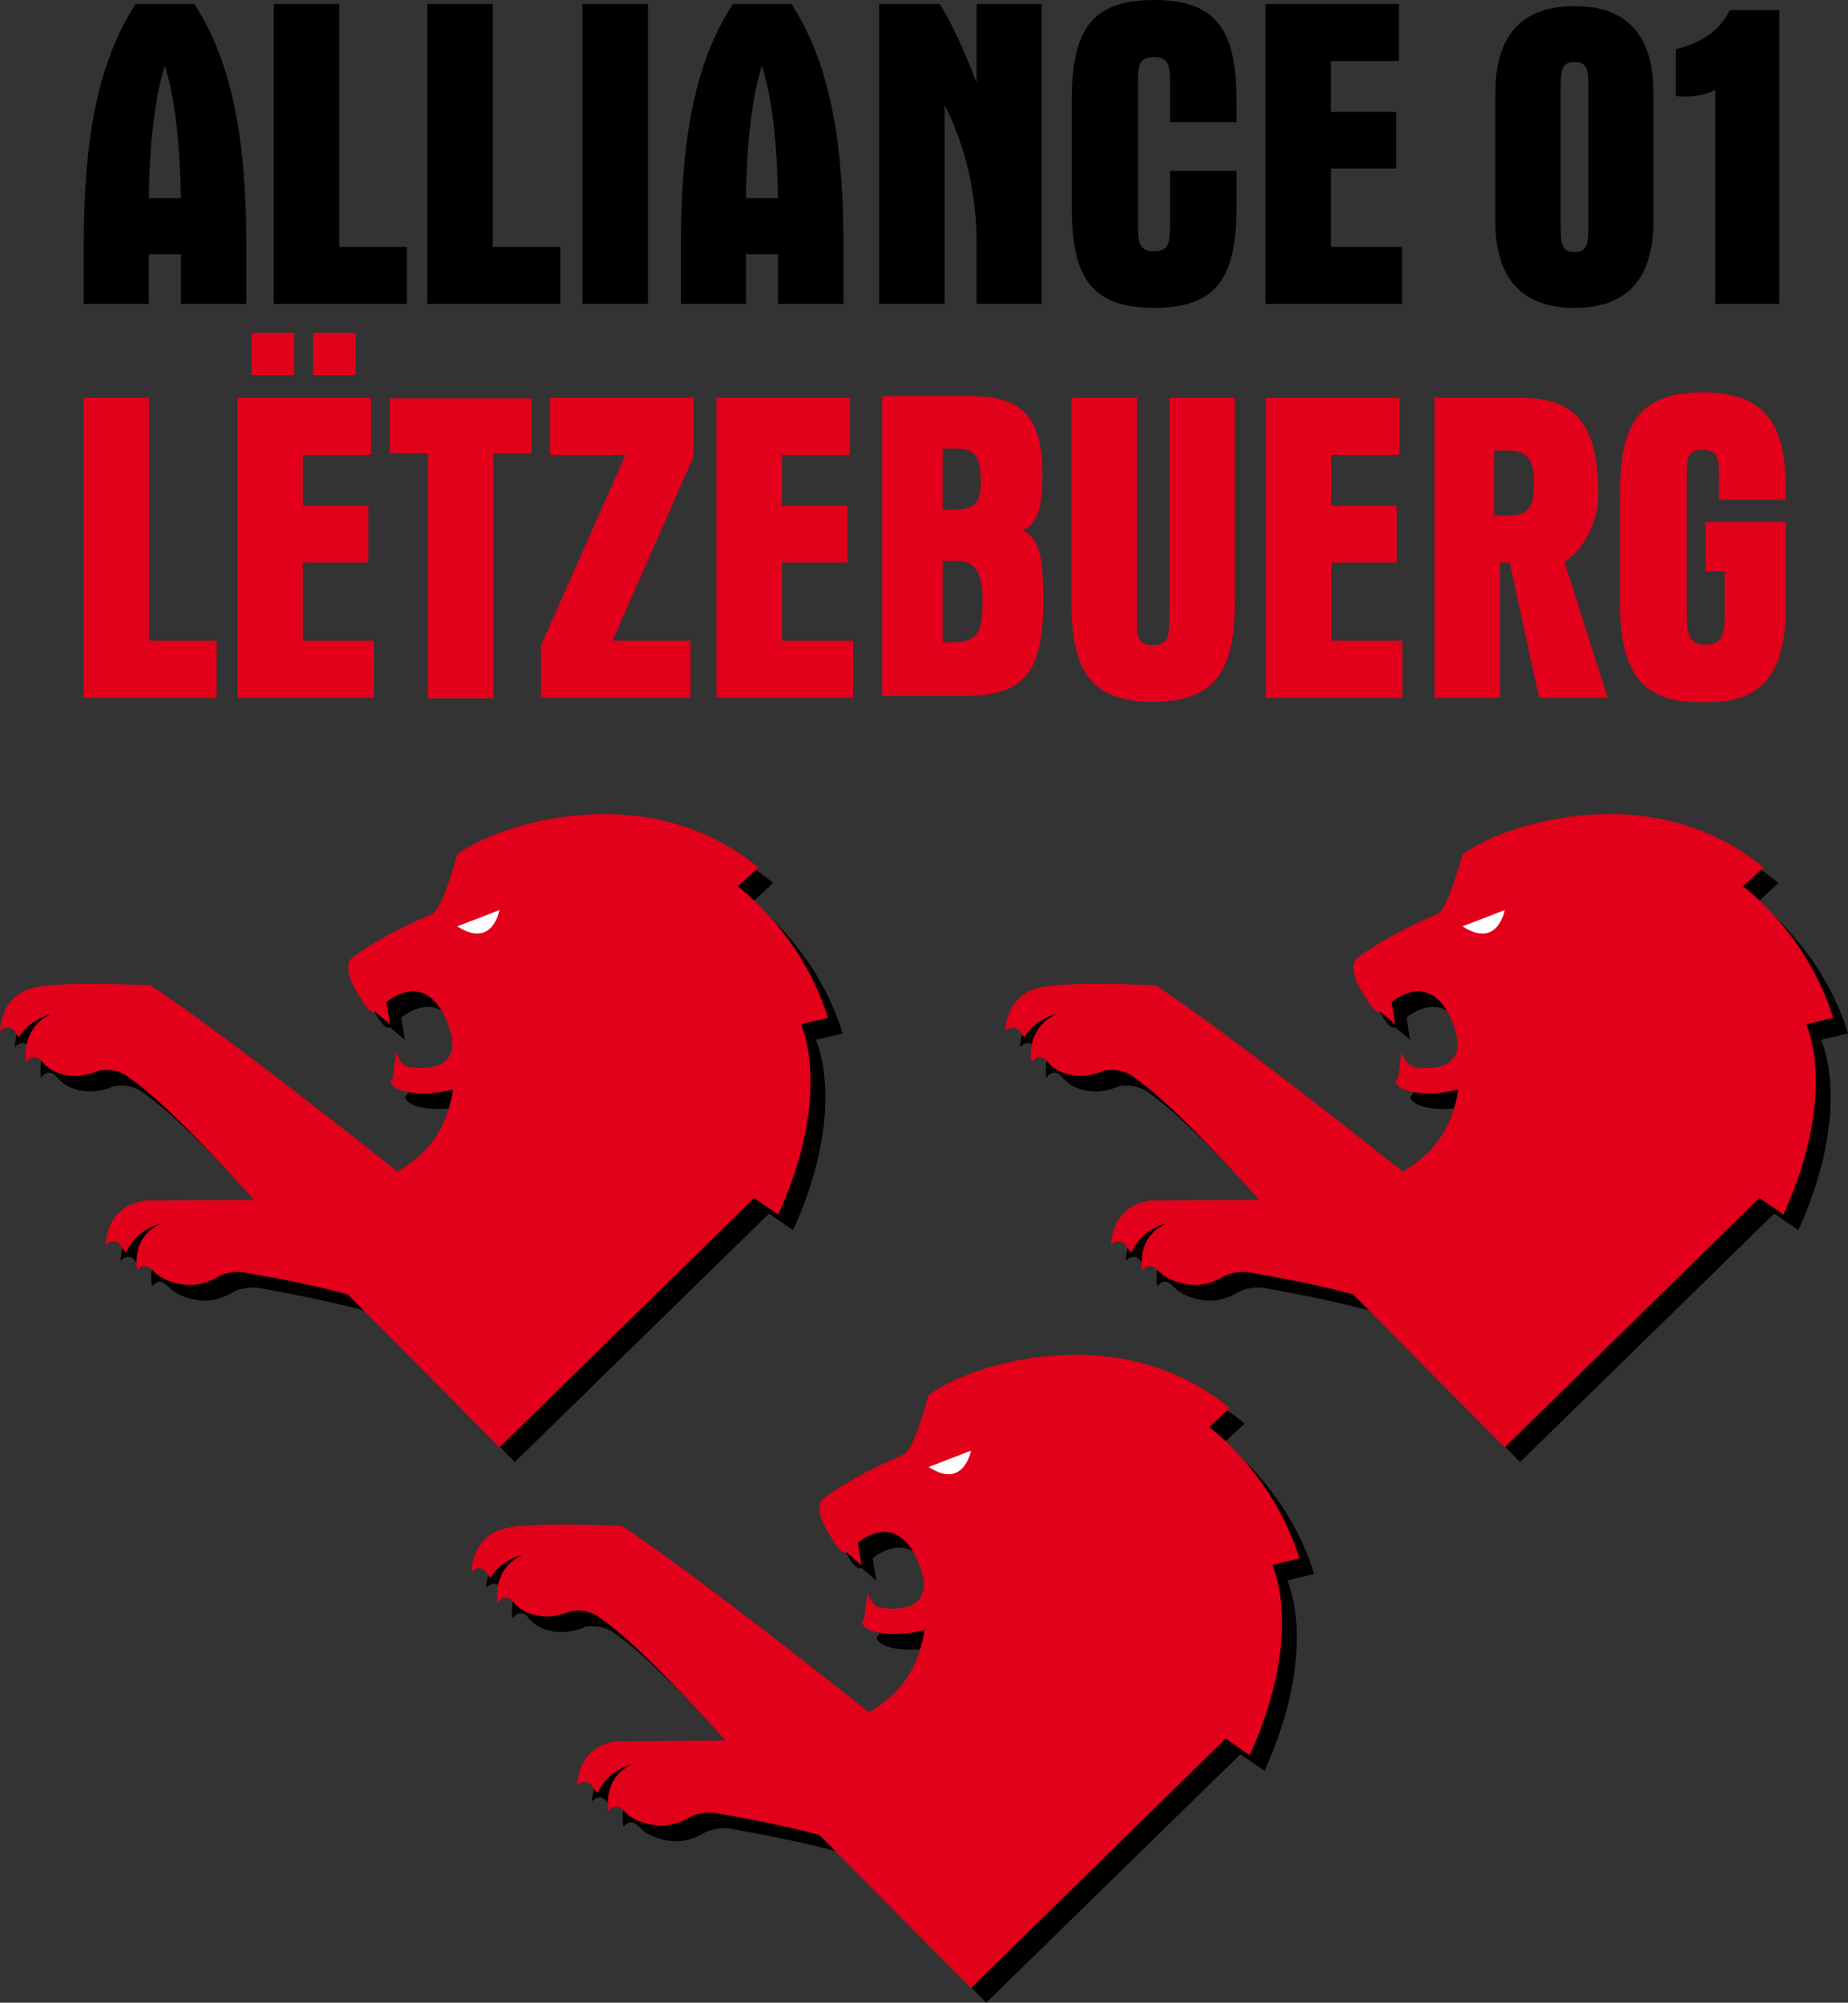 <?xml version="1.0" encoding="utf-8"?>
<!-- Generator: Adobe Illustrator 12.0.0, SVG Export Plug-In . SVG Version: 6.00 Build 51448)  -->
<!DOCTYPE svg PUBLIC "-//W3C//DTD SVG 1.1//EN" "http://www.w3.org/Graphics/SVG/1.1/DTD/svg11.dtd">
<svg  version="1.1" id="Calque_1" xmlns:x="http://ns.adobe.com/Extensibility/1.0/" xmlns:i="http://ns.adobe.com/AdobeIllustrator/10.0/" xmlns:graph="http://ns.adobe.com/Graphs/1.0/"
	 xmlns="http://www.w3.org/2000/svg" xmlns:xlink="http://www.w3.org/1999/xlink" xmlns:a="http://ns.adobe.com/AdobeSVGViewerExtensions/3.0/"
	 width="555.289" height="601.398" viewBox="0 0 555.289 601.398"
	 style="overflow:visible;enable-background:new 0 0 555.289 601.398;" xml:space="preserve">
<rect x="0" y="0" width="555.289" height="601.398" fill="#333333" stroke="none"/>
<g>
	<path style="fill-rule:evenodd;clip-rule:evenodd;" d="M44.703,76.355h9.64v14.906h19.66V73.587
		c0-30.727-3.902-54.333-15.626-72.402H40.795C29.072,19.123,25.169,42.729,25.169,73.587v17.674h19.534V76.355L44.703,76.355z
		 M49.522,19.777c2.864,8.971,4.557,22.288,4.82,39.701h-9.64C44.96,42.065,46.659,28.748,49.522,19.777L49.522,19.777z"/>
	<polygon style="fill-rule:evenodd;clip-rule:evenodd;" points="122.249,74.117 101.93,74.117 101.93,1.186 82.264,1.186 
		82.264,91.261 122.249,91.261 122.249,74.117 	"/>
	<polygon style="fill-rule:evenodd;clip-rule:evenodd;" points="168.356,74.117 148.037,74.117 148.037,1.186 128.366,1.186 
		128.366,91.261 168.356,91.261 168.356,74.117 	"/>
	<polygon style="fill-rule:evenodd;clip-rule:evenodd;" points="194.706,1.186 175.041,1.186 175.041,91.261 194.706,91.261 
		194.706,1.186 	"/>
	<path style="fill-rule:evenodd;clip-rule:evenodd;" d="M224.133,76.355h9.64v14.906h19.666V73.587
		c0-30.727-3.908-54.333-15.626-72.402h-17.586c-11.719,17.937-15.627,41.543-15.627,72.402v17.674h19.534V76.355L224.133,76.355z
		 M228.953,19.777c2.869,8.971,4.562,22.288,4.82,39.701h-9.64C224.397,42.065,226.089,28.748,228.953,19.777L228.953,19.777z"/>
	<path style="fill-rule:evenodd;clip-rule:evenodd;" d="M283.844,31.518c6.38,12.664,9.629,26.771,9.629,42.07v17.674h19.538V1.186
		h-19.538v23.738c-3.771-10.023-7.551-17.935-11.069-23.738h-18.226v90.076h19.666V31.518L283.844,31.518z"/>
	<path style="fill-rule:evenodd;clip-rule:evenodd;" d="M346.786,0c-19.147,0-24.743,9.496-24.743,30.197v32.047
		c0,20.704,5.596,30.202,24.743,30.202c19.148,0,24.745-9.498,24.745-30.202V51.299h-19.925v13.583c0,0.661,0,1.32,0,1.977
		c0,5.938-0.259,8.573-4.82,8.573c-4.556,0-4.813-2.504-4.813-7.912c0-0.793,0-1.718,0-2.638V27.564c0-0.925,0-1.848,0-2.641
		c0-5.411,0.258-7.783,4.813-7.783c4.562,0,4.82,2.636,4.82,8.444c0,0.654,0,1.315,0,1.979v9.095h19.925v-6.462
		C371.531,9.496,365.935,0,346.786,0L346.786,0z"/>
	<polygon style="fill-rule:evenodd;clip-rule:evenodd;" points="421.261,74.117 399.903,74.117 399.903,50.643 419.568,50.643 
		419.568,33.626 399.903,33.626 399.903,18.327 420.349,18.327 420.349,1.186 380.231,1.186 380.231,91.261 421.261,91.261 
		421.261,74.117 	"/>
	<path style="fill-rule:evenodd;clip-rule:evenodd;" d="M473.131,92.447c15.758,0,23.699-8.702,23.699-26.244V28.089
		c0-17.537-7.941-26.249-23.699-26.249c-15.763,0-23.837,8.712-23.837,26.249v38.114C449.294,83.745,457.368,92.447,473.131,92.447
		L473.131,92.447z M468.955,26.9c0-5.405,0.143-8.307,4.176-8.307c4.035,0,4.166,2.77,4.166,8.307v40.489
		c0,5.408-0.131,8.31-4.166,8.31c-4.033,0-4.176-2.77-4.176-8.31V26.9L468.955,26.9z"/>
	<path style="fill-rule:evenodd;clip-rule:evenodd;" d="M515.411,27.035v64.227h19.273V3.034h-14.976
		c-2.732,5.932-8.074,9.759-16.147,11.736v14.107c1.428,0.134,2.346,0.134,2.604,0.134
		C509.419,29.011,512.289,28.484,515.411,27.035L515.411,27.035z"/>
	<polygon style="fill-rule:evenodd;clip-rule:evenodd;fill:#E2001A;" points="44.784,119.479 25.123,119.479 25.123,209.557 
		65.103,209.557 65.103,192.41 44.784,192.41 44.784,119.479 	"/>
	<polygon style="fill-rule:evenodd;clip-rule:evenodd;fill:#E2001A;" points="88.387,99.963 75.625,99.963 75.625,112.622 
		88.387,112.622 88.387,99.963 	"/>
	<polygon style="fill-rule:evenodd;clip-rule:evenodd;fill:#E2001A;" points="106.856,112.622 106.856,99.963 94.094,99.963 
		94.094,112.622 106.856,112.622 	"/>
	<polygon style="fill-rule:evenodd;clip-rule:evenodd;fill:#E2001A;" points="90.993,168.936 110.657,168.936 110.657,151.924 
		90.993,151.924 90.993,136.623 111.438,136.623 111.438,119.479 71.327,119.479 71.327,209.557 112.355,209.557 112.355,192.41 
		90.993,192.41 90.993,168.936 	"/>
	<polygon style="fill-rule:evenodd;clip-rule:evenodd;fill:#E2001A;" points="117.155,136.108 128.62,136.108 128.62,209.698 
		148.28,209.698 148.28,136.108 159.744,136.108 159.744,119.624 117.155,119.624 117.155,136.108 	"/>
	<polygon style="fill-rule:evenodd;clip-rule:evenodd;fill:#E2001A;" points="165.274,136.623 187.93,136.623 162.537,193.86 
		162.537,209.557 207.468,209.557 207.468,192.41 184.027,192.41 208.381,137.152 208.381,119.479 165.274,119.479 165.274,136.623 
			"/>
	<polygon style="fill-rule:evenodd;clip-rule:evenodd;fill:#E2001A;" points="234.969,168.936 254.635,168.936 254.635,151.924 
		234.969,151.924 234.969,136.623 255.415,136.623 255.415,119.479 215.304,119.479 215.304,209.557 256.327,209.557 
		256.327,192.41 234.969,192.41 234.969,168.936 	"/>
	<path style="fill-rule:evenodd;clip-rule:evenodd;fill:#E2001A;" d="M307.359,159.273c4.557-1.977,5.859-7.253,5.859-16.619
		c0-17.668-6.117-23.735-21.88-23.735H265.07v90.075h24.707c18.496,0,23.701-7.648,23.701-28.616
		C313.478,168.64,312.702,161.914,307.359,159.273L307.359,159.273z M283.269,134.722h4.01c6.016,0,7.445,2.713,7.445,10.192
		c0,6.384-2.291,8.152-8.159,8.152h-3.296V134.722l2.991,58.154h-2.991v-24.458h4.191c5.688,0,7.782,3.67,7.782,11.82
		c0,9.511-1.349,12.638-8.982,12.638L283.269,134.722L283.269,134.722z"/>
	<path style="fill-rule:evenodd;clip-rule:evenodd;fill:#E2001A;" d="M351.385,183.181c0,0.396,0,0.659,0,1.052
		c0,6.597-0.138,9.5-4.954,9.5c-4.561,0-4.813-2.506-4.813-7.917c0-0.791,0-1.716,0-2.636v-63.702h-19.666v61.061
		c0,20.573,5.465,30.203,24.479,30.203c19.018,0,24.624-9.63,24.624-30.203v-61.061h-19.67V183.181L351.385,183.181z"/>
	<polygon style="fill-rule:evenodd;clip-rule:evenodd;fill:#E2001A;" points="400.041,168.936 419.701,168.936 419.701,151.924 
		400.041,151.924 400.041,136.623 420.485,136.623 420.485,119.479 380.368,119.479 380.368,209.557 421.393,209.557 
		421.393,192.41 400.041,192.41 400.041,168.936 	"/>
	<path style="fill-rule:evenodd;clip-rule:evenodd;fill:#E2001A;" d="M480.257,148.569c0-19.386-5.464-29.09-22.92-29.09h-26.305
		v90.078h19.666v-40.621h2.919l8.875,40.621h20.584l-12.991-40.864C473.988,166.577,480.257,158.594,480.257,148.569
		L480.257,148.569z M452.573,154.869h-3.609v-19.562h4.325c5.621,0,7.637,2.815,7.637,9.427
		C460.926,152.613,459.345,154.869,452.573,154.869L452.573,154.869z"/>
	<path style="fill-rule:evenodd;clip-rule:evenodd;fill:#E2001A;" d="M536.565,185.335v-28.588h-24.131v14.868h5.784v8.32
		c0,0.795,0,1.462,0,2.126c0,1.186-0.01,2.271-0.042,3.274l0.062,0.154c0,7.316-2.468,8.153-6.38,8.079v0.01
		c-4.782-0.271-5.045-3.839-5.045-10.722c0-0.928,0-1.86,0-2.922v-34.374c0-0.927,0-1.854,0-2.653c0-5.441,0.263-7.836,4.857-7.836
		c4.58,0,4.843,2.661,4.843,8.497c0,0.667,0,1.328,0,1.992v4.514h20.051v-3.715c0-19.776-6.812-28.535-24.894-28.535
		c-19.272,0-24.907,9.559-24.907,30.393v32.248c0,20.177,5.635,30.395,23.588,30.395c0.516,0,2.353,0,2.794,0
		c16.218,0,22.355-8.383,23.395-24.865l0.024-0.076v-0.263c0.011-0.112,0.021-0.208,0.032-0.319H536.565L536.565,185.335z"/>
	<path style="fill-rule:evenodd;clip-rule:evenodd;" d="M253.235,310.333c-7.887-25.58-27.08-39.444-27.08-39.444l6.188-5.748
		c-31.9-26.011-71.991-14.055-85.037-7.197c0,0-0.684,0.188-5.382,3.163l-0.456,1.474c-1,3.3-4.268,15.373-7.334,16.64
		c-17.644,7.597-24.141,13.357-24.141,13.357s-3.446,2.894,3.071,12.159c0,0,2.6,4.855,4.125,3.721l4.466,3.861l-1.09-6.709
		c0,0,11.668-10.404,18.287,6.12c6.599,16.474-10.668,13.483-10.668,13.483c-2.002-0.162-3.29-1.046-4.714-4.561l-1.019,8.109
		c-0.604,0.1-0.695,0.81-0.695,0.81c0.938,3.345,10.437,4.603,18.815,2.22c-1.683,11.77-7.573,19.523-16.686,24.703
		c-52.356-41.479-71.033-53.926-74.206-55.906c0,0-23.446-1.312-33.538,0.391c-0.507,0.061-1.003,0.162-1.475,0.301
		c-0.213,0.041-0.416,0.102-0.599,0.143l0.016,0.041c-0.051,0.01-0.101,0.02-0.153,0.05c-1.099,0.233-8.879,2.321-9.477,12.894
		c0,0,2.783-3.102,4.916,0.771c0,0-0.004-0.051-0.015-0.082c0.229,0.365,0.502,0.711,0.786,1.045c3.289-5.434,9.66-6.934,9.66-6.934
		c-6.38,2.92-7.551,8.545-7.653,11.82c-0.009,0.363-0.015,0.729,0.006,1.125v0.02c0.02,0.445,0.065,0.902,0.126,1.369v0.02
		c0.005,0.061,0.005,0.102,0.016,0.162c0,0,1.941-3.203,4.552-0.607c2.128,2.959,5.975,4.581,10.136,4.643
		c2.225,0.039,4.865-0.568,7.309-1.602c1.297-0.234,5.768-0.74,9.401,2.463c11.329,7.814,31.881,30.541,37.112,36.4
		c-10.791,0.082-26.412,0.162-31.079,0.184c-1.42-0.133-2.803,0.07-4.061,0.547c-1.069,0.232-8.834,2.281-9.432,12.812
		c0,0,2.762-3.083,4.891,0.77c0,0-0.011-0.04-0.015-0.08c0.359,0.568,0.795,1.073,1.271,1.561
		c2.803-6.984,10.624-8.809,10.624-8.809c-8.992,3.984-7.579,12.884-7.304,14.232c0.592-0.771,2.453-2.666,4.764,0.131
		c0,0-0.02-0.061-0.04-0.152c2.194,2.525,5.859,3.832,9.756,4.289c3.38,0.384,7.233-0.76,10.167-2.676
		c1.866-0.822,4.845-1.674,8.348-0.893c7.288,1.348,18.185,3.264,31.717,6.822l44.272,45.291l76.385-74.617l7.238,4.977
		c16.634-36.684,6.821-57.141,6.821-57.141L253.235,310.333L253.235,310.333z"/>
	<path style="fill-rule:evenodd;clip-rule:evenodd;fill:#E2001A;" d="M248.775,305.649c-7.891-25.577-27.076-39.439-27.076-39.439
		l6.179-5.754c-31.896-26.013-71.986-14.062-85.032-7.195c0,0-0.685,0.183-5.382,3.153l-0.462,1.482
		c-0.992,3.297-4.257,15.37-7.328,16.642c-17.643,7.595-24.14,13.359-24.14,13.359s-3.448,2.887,3.071,12.16
		c0,0,2.6,4.852,4.121,3.717l4.47,3.863l-1.089-6.709c0,0,11.662-10.41,18.287,6.121c6.599,16.471-10.669,13.48-10.669,13.48
		c-1.997-0.172-3.294-1.043-4.718-4.561l-1.014,8.1c-0.603,0.111-0.694,0.819-0.694,0.819c0.933,3.356,10.441,4.603,18.813,2.222
		c-1.688,11.758-7.577,19.523-16.69,24.703c-52.351-41.48-71.028-53.926-74.201-55.913c0,0-23.441-1.315-33.542,0.396
		c-0.501,0.053-0.999,0.162-1.475,0.299c-0.202,0.051-0.41,0.091-0.592,0.147l0.015,0.03c-0.051,0.016-0.106,0.031-0.157,0.051
		c-1.1,0.241-8.875,2.331-9.468,12.892c0,0,2.777-3.093,4.911,0.779c0,0-0.01-0.041-0.015-0.081c0.228,0.364,0.501,0.709,0.78,1.033
		c3.299-5.423,9.666-6.923,9.666-6.923c-6.382,2.91-7.557,8.535-7.658,11.811c-0.006,0.362-0.011,0.737,0.009,1.125
		c0,0.01,0,0.02,0,0.029c0.021,0.447,0.066,0.902,0.127,1.369v0.01c0.005,0.061,0.005,0.121,0.005,0.172
		c0,0,1.946-3.203,4.556-0.607c2.138,2.959,5.986,4.581,10.137,4.643c2.22,0.03,4.866-0.568,7.313-1.602
		c1.293-0.232,5.769-0.74,9.402,2.463c11.327,7.805,31.88,30.531,37.11,36.4c-10.795,0.072-26.411,0.152-31.073,0.173
		c-1.43-0.132-2.808,0.081-4.061,0.558c-1.074,0.222-8.844,2.281-9.437,12.803c0,0,2.762-3.061,4.886,0.781
		c0,0-0.004-0.041-0.011-0.092c0.356,0.578,0.796,1.084,1.273,1.57c2.802-6.984,10.618-8.809,10.618-8.809
		c-8.986,3.984-7.572,12.895-7.298,14.222c0.593-0.771,2.452-2.655,4.765,0.144c0,0-0.021-0.063-0.051-0.152
		c2.2,2.523,5.869,3.842,9.767,4.277c3.38,0.385,7.232-0.75,10.172-2.666c1.86-0.823,4.835-1.672,8.333-0.902
		c7.298,1.357,16.741,2.869,30.278,6.438l45.569,45.979l76.538-74.911l7.237,4.968c16.634-36.674,6.828-57.141,6.828-57.141
		L248.775,305.649L248.775,305.649z"/>
	<path style="fill-rule:evenodd;clip-rule:evenodd;" d="M555.289,310.333c-7.882-25.58-27.075-39.444-27.075-39.444l6.183-5.748
		c-31.89-26.011-71.98-14.055-85.026-7.197c0,0-0.689,0.188-5.382,3.163l-0.462,1.474c-0.987,3.3-4.258,15.373-7.333,16.64
		c-17.643,7.597-24.138,13.357-24.138,13.357s-3.441,2.894,3.072,12.159c0,0,2.6,4.855,4.115,3.721l4.476,3.861l-1.088-6.709
		c0,0,11.655-10.404,18.285,6.12c6.599,16.474-10.678,13.483-10.678,13.483c-1.993-0.162-3.291-1.046-4.71-4.561l-1.014,8.109
		c-0.608,0.1-0.699,0.81-0.699,0.81c0.941,3.345,10.44,4.603,18.824,2.22c-1.692,11.77-7.588,19.523-16.691,24.703
		c-52.361-41.479-71.032-53.926-74.214-55.906c0,0-23.438-1.312-33.528,0.391c-0.512,0.061-1.009,0.162-1.486,0.301
		c-0.201,0.041-0.41,0.102-0.598,0.143l0.025,0.041c-0.054,0.01-0.101,0.02-0.152,0.05c-1.103,0.233-8.885,2.321-9.477,12.894
		c0,0,2.778-3.102,4.911,0.771c0,0-0.011-0.051-0.011-0.082c0.232,0.365,0.503,0.711,0.782,1.045
		c3.299-5.434,9.669-6.934,9.669-6.934c-6.386,2.92-7.556,8.545-7.664,11.82c-0.004,0.363-0.009,0.729,0,1.125l0.01,0.02
		c0.016,0.445,0.062,0.902,0.123,1.369l0.005,0.02c0,0,0,0-0.005,0c0.01,0.061,0.01,0.102,0.021,0.162c0,0,1.941-3.203,4.551-0.607
		c2.129,2.959,5.971,4.581,10.126,4.643c2.225,0.039,4.871-0.568,7.319-1.602c1.288-0.234,5.77-0.74,9.397,2.463
		c11.332,7.814,31.879,30.541,37.11,36.4c-10.786,0.082-26.407,0.162-31.074,0.184c-1.425-0.133-2.804,0.07-4.059,0.547
		c-1.07,0.232-8.841,2.281-9.434,12.812c0,0,2.768-3.083,4.886,0.77c0,0-0.01-0.04-0.019-0.08c0.358,0.568,0.81,1.073,1.28,1.561
		c2.809-6.984,10.613-8.809,10.613-8.809c-8.985,3.984-7.562,12.884-7.298,14.232c0.597-0.771,2.453-2.666,4.765,0.131
		c0,0-0.015-0.061-0.04-0.152c2.188,2.525,5.853,3.832,9.761,4.289c3.382,0.384,7.228-0.76,10.166-2.676
		c1.861-0.822,4.842-1.674,8.345-0.893c7.296,1.348,18.188,3.264,31.726,6.822l44.262,45.291l76.382-74.617l7.241,4.977
		c16.636-36.684,6.823-57.141,6.823-57.141L555.289,310.333L555.289,310.333z"/>
	<path style="fill-rule:evenodd;clip-rule:evenodd;fill:#E2001A;" d="M550.834,305.649c-7.891-25.577-27.074-39.439-27.074-39.439
		l6.177-5.754c-31.89-26.013-71.98-14.062-85.037-7.195c0,0-0.673,0.183-5.377,3.153l-0.457,1.482
		c-0.997,3.297-4.251,15.37-7.334,16.642c-17.643,7.595-24.145,13.359-24.145,13.359s-3.438,2.887,3.081,12.16
		c0,0,2.601,4.852,4.114,3.717l4.471,3.863l-1.084-6.709c0,0,11.662-10.41,18.287,6.121c6.599,16.471-10.674,13.48-10.674,13.48
		c-1.991-0.172-3.285-1.043-4.714-4.561l-1.014,8.1c-0.599,0.111-0.699,0.819-0.699,0.819c0.938,3.356,10.436,4.603,18.813,2.222
		c-1.692,11.758-7.571,19.523-16.685,24.703c-52.356-41.48-71.028-53.926-74.212-55.913c0,0-23.435-1.315-33.521,0.396
		c-0.518,0.053-1.014,0.162-1.491,0.299c-0.203,0.051-0.416,0.091-0.597,0.147l0.019,0.03c-0.051,0.016-0.102,0.031-0.151,0.051
		c-1.095,0.241-8.88,2.331-9.474,12.892c0,0,2.773-3.093,4.912,0.779c0,0-0.011-0.041-0.011-0.081
		c0.234,0.364,0.492,0.709,0.78,1.033c3.3-5.423,9.667-6.923,9.667-6.923c-6.381,2.91-7.558,8.535-7.659,11.811
		c-0.005,0.362-0.009,0.737,0.005,1.125c0,0.01,0.005,0.02,0.005,0.029c0.02,0.447,0.062,0.902,0.121,1.369v0.01
		c0.011,0.061,0.011,0.121,0.016,0.172c0,0,1.941-3.203,4.558-0.607c2.129,2.959,5.975,4.581,10.137,4.643
		c2.209,0.03,4.864-0.568,7.309-1.602c1.286-0.232,5.768-0.74,9.396,2.463c11.332,7.805,31.88,30.531,37.11,36.4
		c-10.797,0.072-26.401,0.152-31.08,0.173c-1.42-0.132-2.797,0.081-4.06,0.558c-1.069,0.222-8.834,2.281-9.433,12.803
		c0,0,2.763-3.061,4.892,0.781c0,0-0.014-0.041-0.014-0.092c0.359,0.578,0.801,1.084,1.275,1.57
		c2.809-6.984,10.618-8.809,10.618-8.809c-8.996,3.984-7.566,12.895-7.309,14.222c0.604-0.771,2.459-2.655,4.771,0.144
		c0,0-0.017-0.063-0.042-0.152c2.19,2.523,5.859,3.842,9.763,4.277c3.387,0.385,7.232-0.75,10.167-2.666
		c1.854-0.823,4.841-1.672,8.342-0.902c7.29,1.357,16.737,2.869,30.279,6.438l45.565,45.979l76.53-74.911l7.238,4.968
		c16.636-36.674,6.823-57.141,6.823-57.141L550.834,305.649L550.834,305.649z"/>
	<path style="fill-rule:evenodd;clip-rule:evenodd;" d="M394.896,472.683c-7.896-25.574-27.087-39.441-27.087-39.441l6.184-5.748
		c-31.895-26.01-71.979-14.059-85.021-7.197c0,0-0.69,0.184-5.384,3.164l-0.467,1.469c-0.991,3.305-4.257,15.377-7.333,16.644
		c-17.643,7.604-24.136,13.36-24.136,13.36s-3.442,2.89,3.072,12.154c0,0,2.594,4.855,4.125,3.721l4.459,3.86l-1.08-6.708
		c0,0,11.663-10.4,18.276,6.121c6.61,16.473-10.663,13.482-10.663,13.482c-1.997-0.162-3.289-1.033-4.713-4.562l-1.019,8.11
		c-0.603,0.11-0.699,0.811-0.699,0.811c0.942,3.344,10.441,4.602,18.817,2.219c-1.688,11.769-7.576,19.522-16.684,24.702
		c-52.362-41.478-71.033-53.926-74.211-55.901c0,0-23.441-1.328-33.532,0.384c-0.512,0.062-1.003,0.163-1.49,0.304
		c-0.198,0.051-0.4,0.092-0.588,0.152l0.019,0.031c-0.05,0.009-0.11,0.029-0.156,0.041c-1.1,0.242-8.875,2.33-9.474,12.904
		c0,0,2.779-3.113,4.917,0.77c0,0-0.005-0.041-0.02-0.082c0.233,0.364,0.502,0.71,0.781,1.045c3.299-5.434,9.67-6.934,9.67-6.934
		c-6.387,2.919-7.557,8.535-7.658,11.819c-0.011,0.364-0.015,0.729,0.005,1.125c0,0.011,0,0.011,0,0.021
		c0.025,0.445,0.066,0.902,0.121,1.379l0.005,0.009c0.005,0.062,0.005,0.112,0.016,0.162c0,0,1.941-3.202,4.556-0.606
		c2.128,2.969,5.976,4.582,10.131,4.643c2.221,0.041,4.871-0.559,7.314-1.603c1.292-0.243,5.768-0.739,9.402,2.474
		c11.328,7.805,31.885,30.53,37.11,36.391c-10.79,0.081-26.416,0.161-31.079,0.184c-1.43-0.133-2.802,0.069-4.069,0.547
		c-1.065,0.222-8.824,2.28-9.423,12.812c0,0,2.762-3.082,4.881,0.76c0,0-0.005-0.039-0.015-0.071
		c0.359,0.569,0.805,1.075,1.282,1.562c2.802-6.984,10.623-8.809,10.623-8.809c-9.001,3.984-7.577,12.885-7.309,14.232
		c0.598-0.772,2.458-2.656,4.77,0.131c0,0-0.021-0.062-0.051-0.153c2.2,2.525,5.864,3.833,9.767,4.29
		c3.38,0.375,7.237-0.75,10.167-2.676c1.854-0.823,4.839-1.674,8.337-0.894c7.304,1.349,18.19,3.254,31.728,6.823l44.266,45.29
		l76.386-74.617l7.242,4.967c16.63-36.673,6.817-57.13,6.817-57.13L394.896,472.683L394.896,472.683z"/>
	<path style="fill-rule:evenodd;clip-rule:evenodd;fill:#E2001A;" d="M390.435,467.998c-7.896-25.573-27.086-39.44-27.086-39.44
		l6.184-5.748c-31.889-26.021-71.98-14.068-85.03-7.208c0,0-0.68,0.194-5.377,3.165l-0.461,1.479c-1,3.294-4.263,15.367-7.34,16.635
		c-17.633,7.604-24.13,13.371-24.13,13.371s-3.446,2.888,3.066,12.152c0,0,2.61,4.856,4.121,3.72l4.471,3.864l-1.08-6.711
		c0,0,11.662-10.41,18.281,6.123c6.598,16.471-10.668,13.471-10.668,13.471c-1.998-0.152-3.29-1.033-4.714-4.552l-1.019,8.11
		c-0.603,0.102-0.7,0.811-0.7,0.811c0.938,3.346,10.441,4.602,18.819,2.221c-1.683,11.767-7.577,19.512-16.69,24.703
		c-52.355-41.49-71.028-53.928-74.201-55.915c0,0-23.446-1.308-33.542,0.405c-0.507,0.051-0.999,0.152-1.48,0.294
		c-0.203,0.04-0.406,0.091-0.588,0.142l0.01,0.041c-0.046,0.009-0.102,0.021-0.152,0.041c-1.1,0.242-8.875,2.32-9.473,12.894
		c0,0,2.777-3.103,4.917,0.779c0,0-0.016-0.051-0.021-0.092c0.234,0.378,0.502,0.721,0.786,1.056
		c3.294-5.435,9.661-6.935,9.661-6.935c-6.381,2.911-7.552,8.536-7.654,11.82c-0.01,0.354-0.01,0.731,0.011,1.116
		c0,0.009,0,0.02,0,0.029c0.021,0.446,0.065,0.902,0.117,1.379h0.005c0.01,0.061,0.01,0.121,0.01,0.171c0,0,1.946-3.203,4.557-0.607
		c2.133,2.96,5.985,4.573,10.131,4.644c2.225,0.031,4.871-0.569,7.314-1.611c1.297-0.223,5.772-0.741,9.406,2.472
		c11.323,7.806,31.88,30.544,37.111,36.4c-10.795,0.073-26.416,0.162-31.079,0.185c-1.429-0.144-2.808,0.069-4.065,0.536
		c-1.069,0.243-8.834,2.291-9.426,12.823c0,0,2.762-3.092,4.885,0.771c0,0-0.01-0.041-0.021-0.092
		c0.36,0.578,0.806,1.084,1.288,1.57c2.798-6.982,10.614-8.809,10.614-8.809c-8.997,3.984-7.573,12.885-7.304,14.231
		c0.597-0.769,2.458-2.665,4.769,0.133c0,0-0.02-0.062-0.051-0.151c2.2,2.533,5.865,3.842,9.762,4.276
		c3.385,0.386,7.237-0.75,10.178-2.665c1.85-0.82,4.834-1.685,8.337-0.894c7.298,1.349,16.74,2.86,30.278,6.417l45.564,45.991
		l76.533-74.912l7.242,4.979c16.638-36.685,6.816-57.141,6.816-57.141L390.435,467.998L390.435,467.998z"/>
	<path style="fill-rule:evenodd;clip-rule:evenodd;fill:#FFFFFF;" d="M137.409,278.167c10.552,6.954,12.69-4.891,12.69-4.891
		l-5.422,2.101L137.409,278.167L137.409,278.167z"/>
	<path style="fill-rule:evenodd;clip-rule:evenodd;fill:#FFFFFF;" d="M446.734,275.377l-7.269,2.79
		c10.562,6.954,12.691-4.891,12.691-4.891L446.734,275.377L446.734,275.377z"/>
	<path style="fill-rule:evenodd;clip-rule:evenodd;fill:#FFFFFF;" d="M279.064,440.519c10.556,6.955,12.695-4.896,12.695-4.896
		l-5.429,2.099L279.064,440.519L279.064,440.519z"/>
</g>
</svg>
